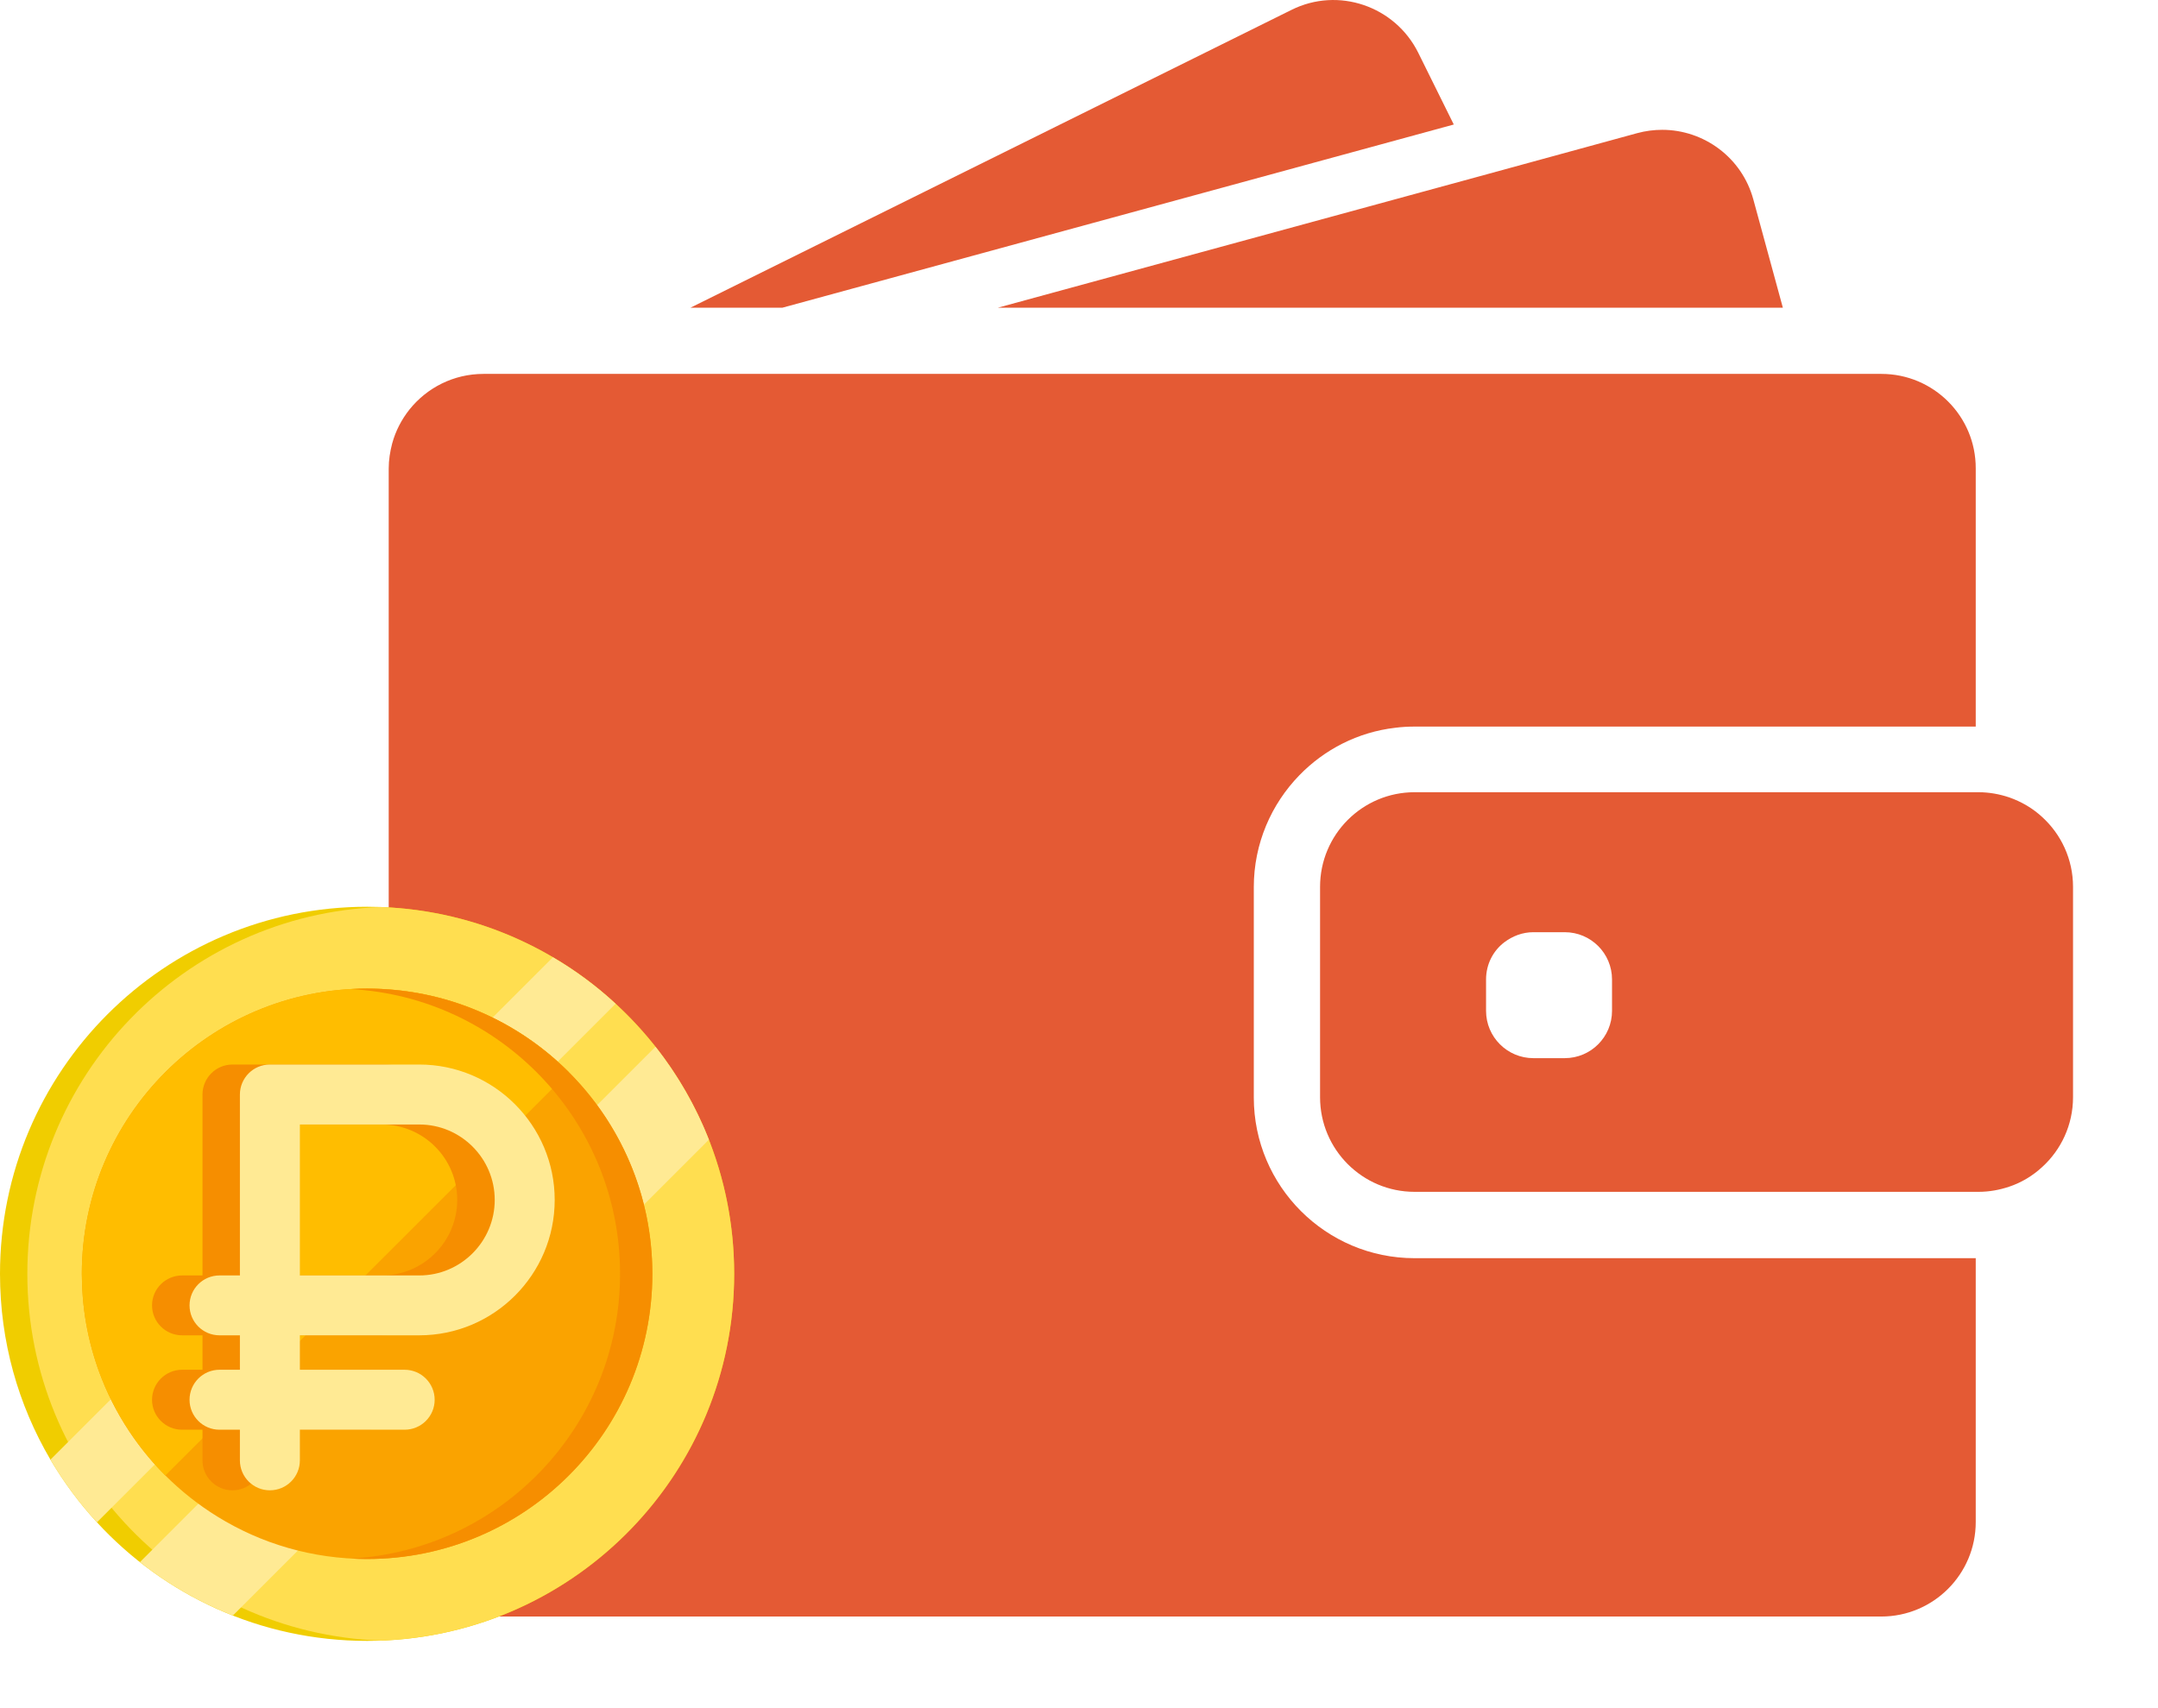 <svg width="24" height="19" viewBox="0 0 24 19" fill="none" xmlns="http://www.w3.org/2000/svg">
<path d="M8.7 3.423L16.168 1.385L15.772 0.585C15.513 0.066 14.882 -0.149 14.363 0.11L7.678 3.423H8.7Z" fill="#E45A34"/>
<path d="M18.486 1.444C18.393 1.444 18.301 1.456 18.208 1.481L16.454 1.961L11.096 3.423H17.177H19.828L19.5 2.22C19.373 1.751 18.948 1.444 18.486 1.444Z" fill="#E45A34"/>
<path d="M20.924 4.159H20.684H20.358H20.032H17.543H8.399H7.2H6.191H6.003H5.377C5.044 4.159 4.748 4.313 4.554 4.555C4.466 4.666 4.399 4.794 4.361 4.935C4.338 5.024 4.323 5.116 4.323 5.211V5.337V6.536V16.93C4.323 17.51 4.794 17.981 5.375 17.981H20.922C21.502 17.981 21.973 17.51 21.973 16.93V13.995H15.732C14.746 13.995 13.944 13.194 13.944 12.207V11.244V10.918V10.592V9.868C13.944 9.384 14.138 8.945 14.451 8.623C14.729 8.337 15.101 8.143 15.518 8.095C15.587 8.086 15.659 8.082 15.73 8.082H21.098H21.424H21.75H21.973V5.211C21.975 4.63 21.504 4.159 20.924 4.159Z" fill="#E45A34"/>
<path d="M22.712 9.088C22.607 8.991 22.482 8.917 22.344 8.869C22.236 8.833 22.123 8.812 22.003 8.812H21.976H21.954H21.628H20.453H15.732C15.152 8.812 14.681 9.283 14.681 9.864V10.388V10.714V11.04V12.205C14.681 12.786 15.152 13.257 15.732 13.257H21.976H22.003C22.123 13.257 22.236 13.236 22.344 13.2C22.482 13.154 22.607 13.078 22.712 12.981C22.922 12.79 23.055 12.512 23.055 12.205V9.864C23.055 9.557 22.922 9.279 22.712 9.088ZM17.928 11.244C17.928 11.534 17.693 11.77 17.402 11.77H17.053C16.763 11.77 16.527 11.534 16.527 11.244V10.895C16.527 10.726 16.605 10.577 16.729 10.482C16.82 10.413 16.931 10.369 17.053 10.369H17.142H17.402C17.693 10.369 17.928 10.604 17.928 10.895V11.244Z" fill="#E45A34"/>
<g clip-path="url(#clip0)">
<path d="M8.165 14.169C8.165 16.424 6.337 18.252 4.083 18.252C2.894 18.252 1.824 17.744 1.078 16.933C0.882 16.72 0.709 16.486 0.561 16.236C0.204 15.629 0 14.923 0 14.169C0 11.914 1.828 10.086 4.083 10.086C4.837 10.086 5.543 10.291 6.149 10.648C6.4 10.795 6.634 10.968 6.846 11.165C7.657 11.91 8.165 12.98 8.165 14.169Z" fill="#F0CD00"/>
<path d="M8.165 14.169C8.165 16.373 6.419 18.169 4.235 18.249C2.05 18.169 0.304 16.373 0.304 14.169C0.304 11.965 2.05 10.169 4.235 10.089C6.419 10.169 8.165 11.965 8.165 14.169Z" fill="#FFDE50"/>
<path d="M6.846 11.165L1.078 16.933C0.882 16.72 0.708 16.486 0.561 16.236L6.149 10.648C6.4 10.795 6.634 10.968 6.846 11.165Z" fill="#FFEA94"/>
<path d="M7.884 12.677L2.59 17.97C2.215 17.823 1.867 17.622 1.556 17.376L7.29 11.643C7.535 11.954 7.736 12.302 7.884 12.677Z" fill="#FFEA94"/>
<path d="M7.255 14.169C7.255 15.921 5.835 17.341 4.083 17.341C3.472 17.341 2.902 17.169 2.419 16.87C2.208 16.74 2.014 16.586 1.839 16.412C1.711 16.284 1.594 16.145 1.489 15.996C1.345 15.792 1.224 15.57 1.131 15.334C0.993 14.984 0.915 14.605 0.911 14.208C0.91 14.195 0.91 14.182 0.91 14.169C0.91 12.417 2.33 10.996 4.083 10.996C4.096 10.996 4.109 10.996 4.122 10.997C4.519 11.002 4.898 11.079 5.247 11.217C5.483 11.31 5.706 11.431 5.91 11.575C6.059 11.68 6.198 11.797 6.326 11.926C6.5 12.1 6.654 12.294 6.784 12.505C7.083 12.989 7.255 13.559 7.255 14.169Z" fill="#FAA300"/>
<path d="M6.326 11.926L1.839 16.412C1.711 16.284 1.594 16.145 1.489 15.996C1.345 15.792 1.224 15.57 1.131 15.334C0.993 14.984 0.915 14.605 0.911 14.208C0.91 14.195 0.91 14.182 0.91 14.169C0.91 12.417 2.33 10.996 4.083 10.996C4.096 10.996 4.109 10.996 4.122 10.997C4.519 11.002 4.898 11.079 5.247 11.217C5.483 11.31 5.706 11.431 5.91 11.575C6.059 11.68 6.198 11.797 6.326 11.926Z" fill="#FFBD00"/>
<path d="M7.255 14.169C7.255 15.921 5.835 17.341 4.083 17.341C4.022 17.341 3.963 17.34 3.903 17.336C5.572 17.244 6.896 15.861 6.896 14.169C6.896 12.477 5.572 11.094 3.903 11.002C3.963 10.998 4.022 10.996 4.083 10.996C5.835 10.996 7.255 12.417 7.255 14.169Z" fill="#F68E00"/>
<path d="M4.246 14.853C5.076 14.853 5.752 14.178 5.752 13.347C5.752 12.517 5.076 11.841 4.246 11.841H2.585C2.401 11.841 2.252 11.991 2.252 12.175V14.187H2.025C1.841 14.187 1.691 14.336 1.691 14.52C1.691 14.704 1.841 14.853 2.025 14.853H2.252V15.236H2.025C1.841 15.236 1.691 15.386 1.691 15.57C1.691 15.754 1.841 15.903 2.025 15.903H2.252V16.244C2.252 16.428 2.401 16.577 2.585 16.577C2.769 16.577 2.918 16.428 2.918 16.244V15.903H4.084C4.268 15.903 4.417 15.754 4.417 15.57C4.417 15.386 4.268 15.236 4.084 15.236H2.918V14.853H4.246ZM2.918 12.508H4.246C4.709 12.508 5.085 12.884 5.085 13.347C5.085 13.81 4.709 14.187 4.246 14.187H2.918V12.508Z" fill="#F68E00"/>
<path d="M4.663 14.853C5.493 14.853 6.169 14.178 6.169 13.347C6.169 12.517 5.493 11.841 4.663 11.841H3.001C2.817 11.841 2.668 11.991 2.668 12.175V14.187H2.441C2.257 14.187 2.108 14.336 2.108 14.52C2.108 14.704 2.257 14.853 2.441 14.853H2.668V15.236H2.441C2.257 15.236 2.108 15.386 2.108 15.57C2.108 15.754 2.257 15.903 2.441 15.903H2.668V16.244C2.668 16.428 2.817 16.577 3.001 16.577C3.186 16.577 3.335 16.428 3.335 16.244V15.903H4.5C4.684 15.903 4.834 15.754 4.834 15.57C4.834 15.386 4.684 15.236 4.5 15.236H3.335V14.853H4.663ZM3.335 12.508H4.663C5.125 12.508 5.502 12.884 5.502 13.347C5.502 13.81 5.125 14.187 4.663 14.187H3.335V12.508Z" fill="#FFEA94"/>
</g>
<defs>
<clipPath id="clip0">
<rect width="8.165" height="8.165" fill="white" transform="translate(0 10.086)"/>
</clipPath>
</defs>
</svg>
